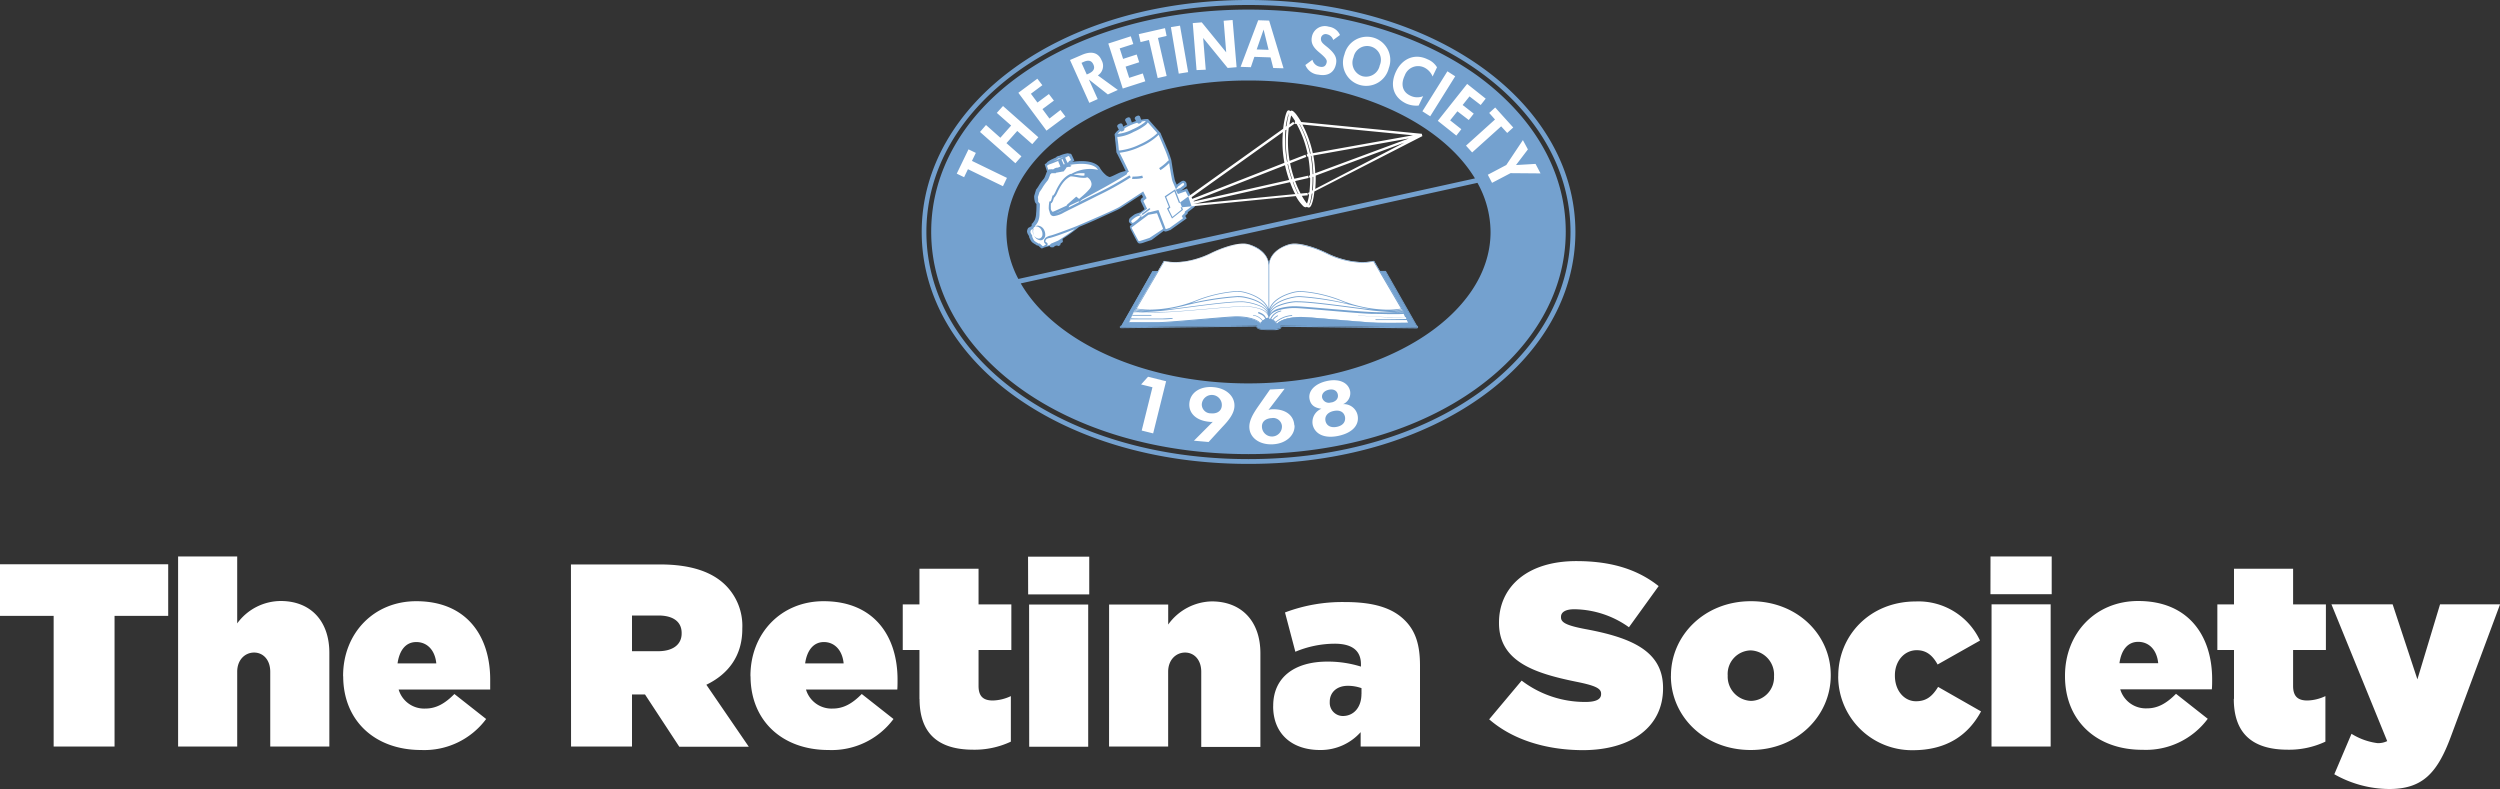 <svg id="Layer_1" data-name="Layer 1" xmlns="http://www.w3.org/2000/svg" width="500" height="157.8" viewBox="0 0 500 157.8"><rect x="0" y="0" width="500" height="157.8" fill="#333333" stroke="none"/><title>Logo - stacked</title><path d="M296.4,13.49C284.76,5.13,268.46,0,249.69,0S214.62,5.13,203,13.49s-18.66,20-18.66,32.9,7,24.55,18.66,32.9,27.94,13.49,46.71,13.49,35.07-5.13,46.71-13.49,18.66-20,18.66-32.9S308.05,21.84,296.4,13.49ZM249.69,91.82c-37.2,0-64.41-20.34-64.41-45.43S212.49,1,249.69,1,314.1,21.3,314.1,46.39,286.89,91.82,249.69,91.82ZM295.29,15C284,7,268.11,1.92,249.69,1.92S215.35,7,204.09,15s-17.85,19.17-17.85,31.35,6.59,23.25,17.85,31.35,27.18,13.12,45.6,13.12,34.34-5,45.6-13.12,17.85-19.17,17.86-31.35S306.55,23.14,295.29,15ZM249.7,16.1c20.71,0,38.38,8.14,45.29,19.58L203.67,55.79a20.25,20.25,0,0,1-2.39-9.4C201.28,29.66,223,16.1,249.7,16.1Zm0,60.58c-21,0-38.82-8.34-45.55-20l91.34-20.11a20.31,20.31,0,0,1,2.62,9.83C298.11,63.12,276.44,76.68,249.7,76.68Zm33.7-11.22-27.3-.33a.4.4,0,0,1,.07.2c0,.16-.13.26-.28.33a5.78,5.78,0,0,1-1.88.21h-.46a10.39,10.39,0,0,1-1.31-.07,2.24,2.24,0,0,1-.58-.14.39.39,0,0,1-.27-.33.4.4,0,0,1,.07-.2l-27.3.33-.08-.09.08-.08h.05l6.3-11.06,23.27-.33,23.27.33,6.3,11.06h0l.08.08Z" fill="#74a1cf"/><path d="M238.75,40.79h0V40.3l-.05-.09-.22-.43-.17-.32-.22-.43-.69-1.33-1.54.55v0l.36-.15.23-.14.44-.36.37-.29.07,0,0-.09a1.37,1.37,0,0,0,0-.31.8.8,0,0,0-.16-.5.71.71,0,0,0-.52-.27l-.25.06h0l-.27.16-.34.24-.45.33,0,0h0l-.28-.64h0a3.82,3.82,0,0,1-.19-.71c-.08-.35-.16-.8-.24-1.25-.15-.91-.29-1.87-.38-2.34a20.17,20.17,0,0,0-.93-2.52c-.45-1.11-1-2.27-1.2-2.84l0,0-2.51-2.83h-.18a6.94,6.94,0,0,0-1.21.14c-.08-.24-.18-.53-.24-.69l-.11,0,.11,0-.24-.14a1.14,1.14,0,0,0-.69.3l-.11.21,0,.08.25.5c-.25.08-.53.18-.82.3-.08-.24-.24-.7-.32-.9h0l-.24-.15a1.21,1.21,0,0,0-.69.31l-.11.21,0,.07a8.67,8.67,0,0,0,.44.85c-.3.15-.56.29-.8.44-.07-.2-.13-.4-.18-.51h0l-.24-.15a1.21,1.21,0,0,0-.69.31l-.11.21,0,.07a6.07,6.07,0,0,0,.34.67,3.69,3.69,0,0,0-.84.89l0,.09,0,.1a4.92,4.92,0,0,1,.08.61c0,.34.08.76.12,1.17.08.83.15,1.63.15,1.63v.05l0,0c.32.59.82,1.6,1.24,2.46.26.53.47,1,.61,1.27a8.41,8.41,0,0,0-.92.23c-.44.13-1.33.63-1.92.86a1.68,1.68,0,0,1-.38.12,2.69,2.69,0,0,1-.62-.31A5.78,5.78,0,0,1,220,33.62c-.09-.21-.81-1.41-3.72-1.4a13.08,13.08,0,0,0-1.85.15l.44-.23-.09-.21s-.09-.21-.2-.44-.21-.47-.28-.59a.42.42,0,0,0-.35-.18l-.12,0v0l-.25-.07a6.24,6.24,0,0,0-1.74.52h0a.78.78,0,0,0-.35.09.53.53,0,0,0-.27.21l-.78.36a5.6,5.6,0,0,0-1,.59.45.45,0,0,0-.11.17l-.39.28.47,1.47a.83.83,0,0,0-.16.28c0,.1-.12.34-.21.58a2.92,2.92,0,0,1-.24.5,11.26,11.26,0,0,0-.94,1.27,7.47,7.47,0,0,1-.68,1l0,0,0,.06-.35,1.17v.05s0,.53.1.87a1.84,1.84,0,0,0,.06.29,1.54,1.54,0,0,0,.23.32l.07.08c0,.59,0,1.26-.07,1.84a3.7,3.7,0,0,1-.26,1.33,4.09,4.09,0,0,1-.52.74l-.05,0-.05.05V45l-.05.24-.64.34,0,0a1.44,1.44,0,0,0-.25.72v0a1.55,1.55,0,0,0,.24.64,2.75,2.75,0,0,0,.18.29l0,.17v0a3.17,3.17,0,0,0,.2.43,2,2,0,0,0,.41.63,5.84,5.84,0,0,0,.74.48l.23.17h.23l.35.31h0l0,0,.26.24h.12l.15,0,.12-.06.16-.09a9.41,9.41,0,0,0,1.1-.32c.06.07.12.19.24.24a1.21,1.21,0,0,0,.61,0,1,1,0,0,1,.45-.3.65.65,0,0,1,.51.09l.35-.19c.05-.07,0-.14.08-.31a.68.68,0,0,1,.33-.22l.14-.24a.79.79,0,0,1-.06-.5,34.85,34.85,0,0,0,3.29-2.39c.77-.32,2.46-1,4.13-1.78s3.54-1.58,4.06-1.9c.83-.52,3.53-2.29,4.32-2.8l.27.53-.36.3h0l-.13.32a.79.79,0,0,0,.08.32l.71,1.47-.86.66a6.3,6.3,0,0,0-1.09.37,8,8,0,0,0-1,.77l0,0v0a1,1,0,0,0-.18.54.49.49,0,0,0,.14.38,1.58,1.58,0,0,0,.45.33l-.25.19h0a.41.41,0,0,0-.15.32l.06.26c.08.19.78,1.54,1.19,2.3.14.26.24.43.3.52l.17.17.25.07.29-.05c.16,0,.67-.2,1.16-.36l.94-.31h0l2.37-1.78.1-.07,0,.08.27.09a2.48,2.48,0,0,0,.88-.28l.1,0,3.28-2.34-.1-.19-.18-.32.51-.52v-.23c.28-.2,1-.75,1.29-1l.14-.18h0l0-.14Z" fill="#74a1cf"/><path d="M284.39,27l0-.24L260.24,24.4a14.56,14.56,0,0,0-.82-1.28,3.94,3.94,0,0,0-.85-.92l-.24-.08h-.08l-.17.12v0l-.12-.11-.24-.07h-.07l-.18.12-.08.13a4,4,0,0,0-.16.38A10.48,10.48,0,0,0,256.9,24c-.1.5-.2,1.09-.27,1.75L238.08,39l-.4.28L236,40.5l-.2.14-.54.39-.23.09,0,.06h0l0,0,0,.08.07.29h0v0l.95-.09.25,0,1.91-.18.59-.06,20.37-2a8.09,8.09,0,0,0,1.47,2,.81.81,0,0,0,.47.23h.09a.44.44,0,0,0,.18-.09.57.57,0,0,0,.35.14h.09a.51.51,0,0,0,.3-.23,1.43,1.43,0,0,0,.2-.37,7,7,0,0,0,.35-1.21c.08-.4.15-.88.2-1.39L284.5,27.21ZM260,24.86s0,0,0,.07a21.52,21.52,0,0,1,2.13,5.8H262a22,22,0,0,0-2.12-5.89Zm2.28,6.33v0a23.83,23.83,0,0,1,.38,3.63l-.13,0a25.64,25.64,0,0,0-.37-3.67Zm-2.59-6.84h0c-.19-.33-.38-.63-.56-.89C259.23,23.7,259.43,24,259.64,24.35Zm-1.41-1.22a12.41,12.41,0,0,1,.78,1.15h-.08l-.05.47-.28-.39-.75.54A13.23,13.23,0,0,1,258.23,23.13Zm-.61-.07a2.19,2.19,0,0,1,.16-.42l0,0,0,0,0,.05a10.69,10.69,0,0,0-.33,1.29c-.07.36-.14.78-.2,1.23l-.15.11A15.79,15.79,0,0,1,257.62,23.06Zm-.06,9.77a24.18,24.18,0,0,0,.83,3l-.1,0a25.13,25.13,0,0,1-.83-3Zm-.47-6.8.14-.1c-.07.73-.12,1.55-.12,2.42a22.88,22.88,0,0,0,.35,4l-.11,0s0,0,0-.06l-.24,0,.24,0a21.5,21.5,0,0,1-.37-4A22.78,22.78,0,0,1,257.09,26ZM238.3,39.46,256.58,26.4c-.05.6-.09,1.23-.09,1.91a22.32,22.32,0,0,0,.37,4.11c0,.06,0,.1,0,.15l-18.43,7.21Zm.39.75L257,33.05a25,25,0,0,0,.83,2.94L238.74,40.3Zm.06.58h0L258,36.44c.25.66.5,1.28.76,1.83.1.2.19.37.29.55Zm20.8-2,0-.09a21.27,21.27,0,0,1-1-2.35l.08,0c.27.72.55,1.4.83,2,.08.16.16.3.24.45Zm1.1,1.73a10.33,10.33,0,0,1-.84-1.27h0a12,12,0,0,0,.82,1.3Zm.82,0a1,1,0,0,1-.07.18l-.14-.16a11.75,11.75,0,0,1-.89-1.37l1.19-.11-.05-.48-1.39.13a21.58,21.58,0,0,1-1.1-2.5l2.72-.62-.1-.46-2.78.62a22.83,22.83,0,0,1-.84-3.1l3.24-1.27-.17-.44-3.17,1.23a22.59,22.59,0,0,1-.33-3.82,23.39,23.39,0,0,1,.17-2.8l1.12-.8h0l.44.05.06.1a21.48,21.48,0,0,1,2.15,5.93l-.19,0,.08.47.21,0a24.57,24.57,0,0,1,.38,3.77l-.24.09.17.45.09,0c0,.07,0,.15,0,.22a22.48,22.48,0,0,1-.15,2.62l-.29.15.22.41A9.61,9.61,0,0,1,261.47,40.52Zm.62,0a1.85,1.85,0,0,1-.26.55h0l-.05,0c0-.05,0-.07.06-.12a7,7,0,0,0,.34-1.2c.06-.3.12-.65.17-1l.14-.08A10.13,10.13,0,0,1,262.09,40.55Zm.46-2.48-.15.08a21.24,21.24,0,0,0,.12-2.36c0-.12,0-.26,0-.39l.14,0c0,.16,0,.33,0,.48A21.8,21.8,0,0,1,262.55,38.07Zm.5-.26c.05-.61.09-1.27.09-2,0-.21,0-.44,0-.66l17.71-6.59Zm0-3.14a25.44,25.44,0,0,0-.38-3.54v0l19.11-3.41Zm-.49-4a22,22,0,0,0-2.08-5.73l22.11,2.15ZM212,31.71c-.34.15-.87.37-1.35.55l.76-.36.18-.15.09-.05.15-.05.07,0,.09,0c.31-.13.56-.22.78-.29C212.51,31.47,212.25,31.6,212,31.71Zm14.56-5.85a11.39,11.39,0,0,0,2.23-1.27,1.61,1.61,0,0,0,.33-.34l0-.05a5.09,5.09,0,0,0-.78.11.47.47,0,0,1-.31.34.76.76,0,0,1-.31.09l-.24-.14h0l0-.06a11.6,11.6,0,0,0-1.42.52,10.4,10.4,0,0,0-1.18.63l0,.08v.09c0,.24-.23.31-.32.36h0a.76.76,0,0,1-.31.09l-.15-.09-.2.16a3.58,3.58,0,0,0-.35.37.53.53,0,0,0,.2,0A8,8,0,0,0,226.54,25.86Zm-16.65,8,.18,0,0,0,.17,0,.21-.06,0,.11.25-.08.12-.1h0l.19-.1.33-.1h.2l.52-.22-.42-1,0-.07,0,0,.06-.08-1.14.46c-.32.12-.6.22-.81.28l-.37.26.25.79Zm2.67-2.1-.29.14.45,1,.21-.09-.41-.91,0-.07,0-.05Zm-3.32,16.13a1,1,0,0,0-.2.35v.05a4.44,4.44,0,0,0,.4.32h0l.08.21-.08.23s-.1.09-.15.14h0c.21-.07.45-.15.69-.25l.22-.22,1.4-.59h0c1.27-.81,2.38-1.56,3.34-2.31-1.52.61-4.05,1.54-4.95,1.76A2.07,2.07,0,0,0,209.24,47.84Zm4.29-15.37.06,0,0,0,.22-.31,0,0,.38-.19-.11-.23-.22-.48h-.06l0,0h0l-.12-.14a5.59,5.59,0,0,1-.54.31l-.13.06.46,1Zm10.24-2.42h.13a12.64,12.64,0,0,0,4-1.19,14.08,14.08,0,0,0,2.75-1.6,8.17,8.17,0,0,0,.64-.54l.15-.15,0,0-1.91-2.15a1.56,1.56,0,0,1-.49.57,11,11,0,0,1-2.32,1.33,8.27,8.27,0,0,1-3,1,1.7,1.7,0,0,1-.26,0c0,.07,0,.14,0,.24C223.61,28.27,223.72,29.55,223.77,30.05ZM211.3,42.6l-.15.06a7.7,7.7,0,0,0,1.34-.57l.89-.45-1.11.52Zm-3.53,5.13.27-.06a.89.89,0,0,0,.45-.86,1.58,1.58,0,0,0-.15-.68,1.33,1.33,0,0,0-1.08-.86l-.27.06a.89.89,0,0,0-.45.86,1.55,1.55,0,0,0,.15.68A1.31,1.31,0,0,0,207.77,47.73Zm5.65-6.8,1.83-1.61.57.46.9-.78A11.48,11.48,0,0,0,218,37.69a1.56,1.56,0,0,0,.31-.89,1.71,1.71,0,0,0-.88-1.36.89.89,0,0,1-.38.12l-.12,0h0a1.14,1.14,0,0,1-.34,0,5.75,5.75,0,0,1-1-.1c-.62-.11-1-.16-1.24-.18l-.23,0c-.87.42-1.76,1.25-2.66,3.24a3.87,3.87,0,0,1-.52.89.94.94,0,0,1-.16.14c0,.09-.06.21-.1.35l-.12.35-.19.3a.83.83,0,0,1-.2.13c0,.06,0,.12,0,.2a4.36,4.36,0,0,0,0,.65,1.11,1.11,0,0,0,.07.51,2.44,2.44,0,0,0,.24.31l.07,0h.05l.52-.22c.71-.32,1.9-.87,2.2-1l.09-.17Zm24.91.39-.07,0-.49.39-.7.53-.11.08v.27l-.61.62.09.16.16.29-2.71,1.94,0,0-.09,0a3.07,3.07,0,0,1-.59.22l0,0,0,0-.23-.23.08,0L231.69,42l-2,.5,0-.08-.17.13-.08-.1.08.1-1.28.92.06-.3h0v0l0-.14h0l0,0-.27.32a6.28,6.28,0,0,1-.48.52c-.14.13-.36.3-.56.45a2.27,2.27,0,0,1-.41.26h0l-.1,0-.23-.21V44.3l.08-.25.33-.27a5,5,0,0,1,.6-.41,3.84,3.84,0,0,1,.62-.24l.4-.11h.05v0l-.09-.08-.45.06,1.42-1.09.21-.16-.71-1.48,0-.11.62-.52-.69-1.35-.22.15-1.9,1.24c-1,.66-2.15,1.4-2.63,1.7s-2.22,1.09-4,1.87-3.63,1.58-4.3,1.86c-1.31.55-4.5,1.74-5.46,2a2.43,2.43,0,0,0-1,.43,1.43,1.43,0,0,0-.33.52l0,.22a.6.6,0,0,0,.28.48l.13.1-.23.17a3.23,3.23,0,0,1-.4.24l-.63-.57h-.26l-.11-.08h0l-.27-.16a4.1,4.1,0,0,1-.41-.28,1.6,1.6,0,0,1-.29-.47,3.27,3.27,0,0,1-.17-.37l0-.22,0,0-.18-.3a1.17,1.17,0,0,1-.18-.43h0a1,1,0,0,1,.14-.41l.52-.27a1.35,1.35,0,0,0-.12.57,1.86,1.86,0,0,0,.17.78,1.54,1.54,0,0,0,1.3,1,.83.83,0,0,0,.37-.08,1.12,1.12,0,0,0,.59-1.08,1.86,1.86,0,0,0-.17-.78l-.11,0,.11,0a1.56,1.56,0,0,0-1.3-1,1,1,0,0,0-.37.08.8.8,0,0,0-.21.15l0-.14a4.24,4.24,0,0,0,.59-.85,4,4,0,0,0,.32-1.52c0-.63.07-1.35.07-2v-.1l-.08-.07-.12-.14-.15-.19h0v0l0-.13c0-.11,0-.23,0-.36l-.05-.44.32-1a8.54,8.54,0,0,0,.7-1.05,11.77,11.77,0,0,1,.9-1.22,2.74,2.74,0,0,0,.31-.62c.1-.25.19-.5.23-.63l.28-.25h.86l0-.09,1.62-.29,0-.05.12-.17.2-.24.09-.14,0-.08.06-.05a.86.86,0,0,1,.48-.16h.11l.11,0,.22-.11.12-.13L214,33l-.09-.1-.08-.09v0l.14.15h.13a14.25,14.25,0,0,1,2.16-.19c2.77,0,3.26,1.08,3.29,1.13h0v0l0,0,.07.09h0l0,0h0a6.41,6.41,0,0,0-1.59-.2,7.57,7.57,0,0,0-3.77,1h-.19l0,0c-1,.46-2,1.42-2.95,3.5a2.93,2.93,0,0,1-.47.8l-.15,0-.06.26-.11.39a2.22,2.22,0,0,1-.17.47l-.17.1h0l-.14,0,0,.15a6.85,6.85,0,0,0-.1,1.05,1.5,1.5,0,0,0,.13.71h0a3.12,3.12,0,0,0,.19.6.74.74,0,0,0,.7.4,5.23,5.23,0,0,0,2-.71c1.24-.64,4.06-2,6.83-3.41a60.63,60.63,0,0,0,6.57-3.65l-.29-.38a61.34,61.34,0,0,1-6.49,3.6c-2.09,1-4.2,2.09-5.65,2.81l0-.06.1-.21.16-.14,1.71-.8.15.12.15-.13.43-.37,3.84-2.09c.73-.38,4.34-2.44,4.94-2.85.11-.08.19-.13.2-.26l-.08-.1a.45.45,0,0,1,.18,0h0l0-.17.28-.06-.06-.08,0,0s-1.13-2.41-1.83-3.73a13,13,0,0,0,4.17-1.22,11.65,11.65,0,0,0,3.65-2.37c.26.6.71,1.65,1.13,2.67a21.75,21.75,0,0,1,.9,2.42.43.43,0,0,0,0,.11l-.1-.08-.1.12-.34.34a9.84,9.84,0,0,1-1.39,1.08l.26.41a9.71,9.71,0,0,0,1.74-1.42c.14.85.34,2.18.53,3.05a3.59,3.59,0,0,0,.23.81h0l.6,1.39.25-.32.21-.28c.07,0,.48-.36.75-.54l.19-.12.06,0,.16.11,0,.18V37c-.17.13-.66.5-.78.61h0l-.08,0-.24.11-.32.12-.26.09.12.25.33.63,1.54-.54.52,1Zm-9.75-5.73-.12-.47a6.22,6.22,0,0,1-1.45.19,2.07,2.07,0,0,1-.5,0h0l-.1.47a3.41,3.41,0,0,0,.63,0,6.78,6.78,0,0,0,1.57-.2Zm1.47,6.26-.05-.21,0,0h-.05l-.21.09-.5.36-.91.7.09.09a.53.53,0,0,1,.06.14l.86-.63Zm6.55.11-.18-.46-.4-1-1-2.63-2,1.35-.08.05.84,2.12-.38.32,1,2Zm-6.91,1-3.39,2.54v0c0,.09.37.74.7,1.38l.48.89.25.45,0,0,.18,0,1.11-.35.9-.3L232.3,46l.32-.24-1.22-3.12ZM216.9,35l0-.29v-.07h-.6a4.56,4.56,0,0,0-1.59.26l1,.14a5.23,5.23,0,0,0,.89.1l.2,0h.07V35Zm18.92,5.67-.94-2.4-1.64,1.12.84,2.11-.37.31.77,1.57,1.83-1.46-.14-.36ZM212.09,22l1,1.31-3.79,2.82-5.63-7.57,3.8-2.82,1,1.3-2.29,1.71,1.31,1.76,2.29-1.7,1,1.31-2.29,1.7,1.4,1.89Zm-16.92,8.58-1.47-.71-2.35,4.86,1.47.71.77-1.6,7,3.4.8-1.66-7-3.4Zm55-17.14-2.05-.07,3.52-9.32,2.19.07,2.88,9.54-2.06-.06-.54-2.12-3.24-.11Zm1.17-3.55,2.38.08-1-4.06Zm17.55,1a4.65,4.65,0,1,1,8.87,2.74,4.65,4.65,0,1,1-8.87-2.74Zm3.52,4.33a2.8,2.8,0,0,0,3.54-2.15,2.76,2.76,0,1,0-5.24-1.62A2.81,2.81,0,0,0,272.39,15.21ZM264,13.35a1.86,1.86,0,0,1-1.51-1.4L261.07,13a3.07,3.07,0,0,0,2.6,1.93c2,.38,3.22-.5,3.54-2.19.21-1.16-.2-2-1.62-3.21-.91-.75-1.54-1.11-1.38-2a.94.94,0,0,1,1.21-.67A1.62,1.62,0,0,1,266.64,8L268,7a2.86,2.86,0,0,0-2.24-1.66,2.63,2.63,0,0,0-3.39,2.07c-.24,1.28.35,2.14,1.49,3.08,1.45,1.2,1.56,1.57,1.47,2C265.18,13.22,264.71,13.49,264,13.35Zm-26.37,1.08L236,5.13l-1.82.3,1.57,9.3Zm3.52-.49-.52-6.35,4.9,6,1.79-.15L246.52,4l-1.79.15.51,6.32-4.89-6-1.8.15.76,9.4ZM229.79,8l1.75,7.61,1.79-.41-1.74-7.61,1.73-.4L233,5.63l-5.25,1.2.36,1.59ZM199.36,22.58l2.87,2.53-2.16,2.44L197.2,25,196,26.39l7.08,6.26,1.21-1.38-3-2.64,2.16-2.44,3,2.64,1.22-1.38-7.07-6.25Zm90.12-8.32-5,8,1.56,1,5-8Zm2,8L293.75,24l1-1.27L292.53,21l1.37-1.72L296.14,21l1-1.27-3.71-2.95-5.87,7.39,3.71,2.95,1-1.28-2.24-1.77ZM282,19.1c-1.59-.77-1.85-2.35-1.05-4a2.83,2.83,0,0,1,3.95-1.57,3.44,3.44,0,0,1,1.62,1.77l.88-1.84a3.9,3.9,0,0,0-1.89-1.6c-2.68-1.3-5.14,0-6.29,2.41-1.23,2.56-.71,5.13,2,6.43a5,5,0,0,0,2.51.41l.9-1.88A3.1,3.1,0,0,1,282,19.1Zm19.44,7.49,1.21-1.09-3.61-4-1.2,1.09L299,23.9l-5.8,5.23,1.23,1.36,5.8-5.22Zm5.67,6.19-3.91.23,2.38-3.13-1-1.86L301.26,33l-3.7,1.95.85,1.62,3.7-1.94,6,.05ZM246.88,81.4c-.12,1.31-1,2.54-2.41,4l-2.75,3-2.93-.26,3.77-3.78a1.81,1.81,0,0,1-.68,0c-2.66-.23-4.21-1.75-4-3.79s2.12-3.38,4.82-3.14S247.06,79.39,246.88,81.4Zm-2.52-.23a2,2,0,0,0-4-.35,1.78,1.78,0,0,0,1.84,1.85C243.29,82.77,244.26,82.31,244.36,81.17ZM219.57,15.08l4,2.91-2,.9-3.8-3,1.77,3.93-1.68.75L214,12l2.32-1c2.26-1,3.47-.22,4,1.06A2.26,2.26,0,0,1,219.57,15.08Zm-.89-2.17c-.34-.76-.94-1-2-.51l-.38.17,1.05,2.33.38-.17C218.83,14.23,219,13.6,218.68,12.91Zm9.88,1.78-2.72.88-.72-2.24,2.72-.88-.5-1.55-2.72.88-.68-2.1,2.72-.87-.5-1.55-4.5,1.45,2.89,9,4.51-1.45Zm-.34,62.2,2.27.56-2.15,8.66,2.29.57,2.59-10.43-3.61-.9ZM271.51,83c.41,1.89-.89,3.53-3.77,4.16S263,86.79,262.55,85a2.87,2.87,0,0,1,1.74-3.25c-1.37-.17-2.13-.74-2.37-1.87-.36-1.63,1-3.13,3.44-3.67s4.29.28,4.66,2a2.39,2.39,0,0,1-1.4,2.62A2.81,2.81,0,0,1,271.51,83Zm-5.23-2.5c1-.22,1.44-.88,1.28-1.62s-.84-1.14-1.8-.93-1.49.88-1.33,1.6A1.39,1.39,0,0,0,266.28,80.46ZM269,83.37c-.22-1-1.06-1.43-2.28-1.17s-1.82,1.07-1.62,2,1.06,1.43,2.31,1.16S269.15,84.3,269,83.37Zm-10.09,1.7c.1,1.93-1.63,3.65-4.33,3.79s-4.61-1.31-4.71-3.33c-.07-1.31.65-2.66,1.81-4.31L254,77.9l2.93-.15L253.69,82a2,2,0,0,1,.67-.14C257,81.74,258.76,83,258.86,85.07Zm-2.52.13a1.77,1.77,0,0,0-2.07-1.58c-1.09.06-2,.64-1.93,1.78a2,2,0,0,0,4-.2Zm24-23.46-5.61-9.57c-3.63.83-7.59-.66-9.24-1.48s-5.61-2.48-7.76-1.82-4,2.15-4,4.29c0-2.14-1.82-3.63-4-4.29s-6.11,1-7.76,1.82-5.61,2.31-9.24,1.48l-5.61,9.57-.49.75-.91,2.06c1.16,0,3.22.08,6.19,0s13.61-1.16,15.34-1.16c1.37,0,3.81.26,4.78,1.34.39-.36.66-1,1.66-1s1.27.65,1.66,1c1-1.08,3.41-1.34,4.77-1.34,1.74,0,12.46,1.08,15.35,1.16s5,0,6.19,0l-.91-2.06ZM10.73,123.17H0V112.85H33.64v10.32H22.91v26.14H10.73Zm24.89-11.88H47.44v13.39a10.84,10.84,0,0,1,8.69-4.48c6,0,9.74,4,9.74,10.36v18.75H54.05V134.36c0-2.45-1.46-3.85-3.23-3.85s-3.38,1.4-3.38,3.85v14.95H35.62Zm33,24v-.11c0-8.48,6.09-14.94,14.63-14.94,10.1,0,14.79,7,14.79,15.67,0,.63,0,1.36,0,2H79.73a5.31,5.31,0,0,0,5.36,3.8c2.14,0,3.91-1,5.79-2.91l6.35,5a15.39,15.39,0,0,1-13,6.2C74.94,150,68.64,144.1,68.64,135.25Zm18.64-2.61c-.26-2.7-1.87-4.27-4-4.27s-3.38,1.67-3.75,4.27Zm26.93-19.79H132c6.46,0,10.57,1.62,13.13,4.17a11.48,11.48,0,0,1,3.33,8.64v.11c0,5.31-2.76,9-7.19,11.14l8.49,12.4h-13.9L129,138.89h-2.6v10.42H114.21Zm17.45,17.35c2.91,0,4.69-1.31,4.69-3.54v-.11c0-2.34-1.83-3.49-4.64-3.49H126.4v7.14Zm18.45,5.05v-.11c0-8.48,6.09-14.94,14.63-14.94,10.11,0,14.79,7,14.79,15.67,0,.63,0,1.36-.05,2H161.2a5.32,5.32,0,0,0,5.37,3.8c2.13,0,3.9-1,5.78-2.91l6.35,5a15.39,15.39,0,0,1-13,6.2C156.41,150,150.11,144.1,150.11,135.25Zm18.64-2.61c-.26-2.7-1.87-4.27-3.95-4.27s-3.39,1.67-3.75,4.27Zm15.16,7.14V130h-3.34v-9.12h3.34v-7.13h11.82v7.13h6.56V130h-6.56v7.19c0,2.13,1,2.91,2.86,2.91a8.91,8.91,0,0,0,3.6-.88v9.11a17.07,17.07,0,0,1-7.55,1.61C187.66,149.93,183.91,146.71,183.91,139.78Zm21.72-28.49h12.24v7.55H205.63Zm.21,9.58h11.82v28.44H205.84Zm16,0h11.82v4a11,11,0,0,1,8.7-4.63c6,0,9.74,4,9.74,10.36v18.75H240.25V134.36c0-2.45-1.46-3.85-3.23-3.85s-3.39,1.4-3.39,3.85v14.95H221.81Zm32.82,20.37v-.11c0-5.67,4.22-8.85,10.84-8.85a22.16,22.16,0,0,1,6.71,1v-.47c0-2.6-1.61-4.11-5.26-4.11a20.58,20.58,0,0,0-7.86,1.61L257,122.49a32.52,32.52,0,0,1,12-2.08c5.78,0,9.53,1.19,12,3.69,2.13,2.14,3,4.9,3,9v16.2H272.13v-2.87A10.7,10.7,0,0,1,264,150C258.49,150,254.63,146.86,254.63,141.24Zm17.66-2.45v-1.2a8.17,8.17,0,0,0-2.71-.47c-2.34,0-3.64,1.41-3.64,3.18v.1a2.63,2.63,0,0,0,2.7,2.76C270.73,143.16,272.29,141.5,272.29,138.79Zm25.52,5.05,6.51-7.76a20.9,20.9,0,0,0,12.76,4.27c2.19,0,3.13-.57,3.13-1.56v-.1c0-1.05-1.15-1.62-5.06-2.4-8.17-1.67-15.36-4-15.36-11.72v-.1c0-6.93,5.42-12.29,15.47-12.29,7,0,12.24,1.66,16.46,5l-5.94,8.23a19.13,19.13,0,0,0-10.94-3.6c-1.82,0-2.65.63-2.65,1.51v.11c0,1,1,1.61,4.84,2.34,9.32,1.72,15.57,4.43,15.57,11.77v.1c0,7.66-6.3,12.35-16.09,12.35C309.11,150,302.45,147.9,297.81,143.84Zm36.37-8.64v-.11c0-8,6.66-14.89,16-14.89S366.15,127,366.15,135v.1c0,8-6.66,14.9-16,14.9S334.18,143.22,334.18,135.2Zm20.62,0v-.11a4.85,4.85,0,0,0-4.69-5.05,4.71,4.71,0,0,0-4.58,5v.1a4.85,4.85,0,0,0,4.69,5A4.71,4.71,0,0,0,354.8,135.2Zm12.84.05v-.11c0-8,6.25-14.89,15.52-14.89A13.58,13.58,0,0,1,396,128.11l-8.48,4.79c-1-1.82-2.24-2.86-4.17-2.86-2.5,0-4.37,2.19-4.37,5v.1c0,3,1.87,5.11,4.21,5.11,2.09,0,3.28-1,4.43-2.87l8.59,4.9c-2.55,4.74-6.87,7.76-13.64,7.76A14.75,14.75,0,0,1,367.64,135.25Zm30.45-24h12.24v7.55H398.09Zm.21,9.58h11.82v28.44H398.3ZM413,135.25v-.11c0-8.48,6.09-14.94,14.63-14.94,10.11,0,14.8,7,14.8,15.67,0,.63,0,1.36-.06,2H424.05a5.33,5.33,0,0,0,5.37,3.8c2.13,0,3.9-1,5.78-2.91l6.35,5a15.39,15.39,0,0,1-13,6.2C419.26,150,413,144.1,413,135.25Zm18.64-2.61c-.26-2.7-1.87-4.27-4-4.27s-3.39,1.67-3.75,4.27Zm15.16,7.14V130h-3.33v-9.12h3.33v-7.13h11.82v7.13h6.56V130h-6.56v7.19c0,2.13,1,2.91,2.86,2.91a8.91,8.91,0,0,0,3.6-.88v9.11a17.07,17.07,0,0,1-7.55,1.61C450.51,149.93,446.76,146.71,446.76,139.78Zm20.07,15.05,3.43-8.07a13,13,0,0,0,5.21,1.87,4.2,4.2,0,0,0,1.93-.41l-11.15-27.35h12.24l4.95,15,4.53-15h12l-9.84,26.46c-2.76,7.45-5.78,10.47-12.35,10.47A22.42,22.42,0,0,1,466.83,154.83Z" fill="#fff"/><path d="M283.4,65.13h0l-6.23-10.94-.07,0H276l-.86-1.47h0l-.31-.53-.09,0h0a10.07,10.07,0,0,1-2.25.24,16.7,16.7,0,0,1-6.94-1.72l-.59-.28a17.71,17.71,0,0,0-5.6-1.66c-.15,0-.3,0-.45,0a4,4,0,0,0-1.17.15h0c-1.9.59-3.56,1.82-3.94,3.6a5,5,0,0,0-3.21-3.33c-.24-.1-.48-.19-.73-.27a4,4,0,0,0-1.18-.15h-.21a17.55,17.55,0,0,0-6,1.77l-.41.19a16.71,16.71,0,0,1-6.95,1.72,10,10,0,0,1-2.24-.24h0l-.09,0-.31.53h0l-.86,1.47h-1.05l-.07,0-6.23,10.94h-.05a.25.25,0,0,0-.25.25.25.25,0,0,0,.25.24l27.08-.32s0,0,0,0a.49.49,0,0,0,.13.32l.25.16a2.67,2.67,0,0,0,.62.16,10.63,10.63,0,0,0,1.33.06H254c.31,0,.75,0,1.16,0a1.87,1.87,0,0,0,1-.34.44.44,0,0,0,.12-.32,0,0,0,0,0,0,0l27.08.32a.25.25,0,0,0,.25-.24A.25.25,0,0,0,283.4,65.13ZM257.76,49a4,4,0,0,1,1.14-.15,6.15,6.15,0,0,1,.84.06,19.07,19.07,0,0,1,5.13,1.62l.59.28a16.79,16.79,0,0,0,7,1.74,10.41,10.41,0,0,0,2.22-.24l.43.73h0l.69,1.17,4.4,7.51a16.66,16.66,0,0,1-2.73.22,26,26,0,0,1-8.82-1.72,27.17,27.17,0,0,0-8.4-2,6.29,6.29,0,0,0-1.48.15c-2.32.57-4.36,1.74-4.92,3.44V53.16h0C253.86,51.07,255.64,49.61,257.76,49Zm14,14.15c.62,0,4.66.29,5.66.31h.94c1.14,0,2.16,0,2.77-.05h0l.17.39c-.83,0-2.3.05-3.85.05-.78,0-1.58,0-2.31,0h0l-.08.08.08.08c.73,0,1.53,0,2.31,0,1.58,0,3.1,0,3.92,0h0l.24.55c-.77,0-1.89,0-3.39,0l-2.67,0c-2.88-.08-13.6-1.16-15.35-1.16-1.34,0-3.71.24-4.77,1.3l-.19-.22a5.39,5.39,0,0,1,3.15-1.29l.08-.08-.08-.08a5.45,5.45,0,0,0-3.26,1.33,2.05,2.05,0,0,0-.47-.38,2.6,2.6,0,0,1,.9-.75l.06-.1-.1-.06a2.66,2.66,0,0,0-1,.82l-.08,0-.23,0a2.75,2.75,0,0,1,2-1.61l.07-.09-.1-.07a2.89,2.89,0,0,0-2.18,1.74,1.25,1.25,0,0,0-.19,0c0-.9.84-1.46,1.88-1.8a11.54,11.54,0,0,1,3.23-.45c1.72,0,12.45,1.08,15.34,1.16,1.45,0,2.91.06,4.1.06s2,0,2.37-.06l.28.64c-.62,0-1.61,0-2.71,0h-.94c-1,0-5-.27-5.65-.31l-.09.08ZM260,59.24a7.44,7.44,0,0,0-1.14.08c-2,.37-4.17,1.21-4.89,2.72.44-1.71,2.47-2.94,4.87-3.52a6.43,6.43,0,0,1,1.44-.15,27.06,27.06,0,0,1,8.34,2c.29.12.65.25,1,.38A54.41,54.41,0,0,0,260,59.24Zm10.53,1.84c1.06.26,2.54.6,4.14.85l-2.21-.27c-2.42-.3-10.09-1.4-12.91-1.4a5.46,5.46,0,0,0-.62,0,11.24,11.24,0,0,0-3.37.83A3.49,3.49,0,0,0,254,62.41c.49-1.6,2.8-2.54,4.91-2.92a5.94,5.94,0,0,1,1.11-.08A59.61,59.61,0,0,1,270.51,61.08Zm7.91,1.39c-1.19,0-2.65,0-4.09-.07-2.89-.08-13.61-1.15-15.35-1.15a11.24,11.24,0,0,0-3.28.46A3.14,3.14,0,0,0,254,62.84a2.85,2.85,0,0,1,1.64-1.57,11.38,11.38,0,0,1,3.32-.82,5.26,5.26,0,0,1,.6,0c2.8,0,10.47,1.09,12.89,1.39a57.29,57.29,0,0,0,6.64.61,10.68,10.68,0,0,0,1.58-.1l.05.08C280.3,62.45,279.48,62.47,278.42,62.47Zm.64-.21-.61,0a12,12,0,0,0,2-.16l.06.09A10.63,10.63,0,0,1,279.06,62.26Zm-.76-.18-.69,0a15.38,15.38,0,0,0,2.7-.23l.06.1A13.81,13.81,0,0,1,278.3,62.08Zm-46.53-7.95.67-1.13h0l.43-.73a10.39,10.39,0,0,0,2.21.24,16.8,16.8,0,0,0,7-1.74l.34-.16a19.43,19.43,0,0,1,5.38-1.74,6.15,6.15,0,0,1,.84-.06,4,4,0,0,1,1.14.15l.42.16c1.93.71,3.48,2.1,3.48,4h0V61.8c-.56-1.7-2.6-2.87-4.92-3.44a6.29,6.29,0,0,0-1.48-.15,27.17,27.17,0,0,0-8.4,2,26,26,0,0,1-8.82,1.72,16.66,16.66,0,0,1-2.73-.22Zm19.84,8.42,0,.11c.75.3,1.2.53,1.41,1.12a1.55,1.55,0,0,0-.48.32,2.91,2.91,0,0,0-1.87-1.1l-.11,0,.06.11a2.67,2.67,0,0,1,1.8,1.06l-.35.39c-1.06-1.06-3.43-1.3-4.78-1.3-1.74,0-12.46,1.08-15.34,1.16l-2.67,0c-1.5,0-2.62,0-3.39,0l.24-.55h0c.82,0,2.35,0,3.94,0,.78,0,1.57,0,2.29,0,.5,0,1.23,0,2.11-.12h0l.07-.08-.09-.08c-.87.06-1.6.1-2.09.12-.73,0-1.52,0-2.29,0-1.55,0-3,0-3.87-.05l.25-.57.05.06c.76,0,2.13,0,3.58,0h.14l.08-.09-.08-.08h-.14c-1.45,0-2.82,0-3.58,0v0l.23-.53c.37,0,1.23.06,2.37.06s2.65,0,4.1-.06c2.89-.08,13.62-1.16,15.34-1.16a11.54,11.54,0,0,1,3.23.45c1,.34,1.84.9,1.88,1.8a1.34,1.34,0,0,0-.46.08c-.23-.67-.75-.94-1.51-1.24h0Zm-22.5-.31-.62,0a10.48,10.48,0,0,1-1.46-.09l.06-.09A12,12,0,0,0,229.11,62.24Zm-1.92-.31.06-.1a15.38,15.38,0,0,0,2.7.23l-.69,0A13.81,13.81,0,0,1,227.19,61.93Zm1.3.5a57.26,57.26,0,0,0,6.65-.61c2.42-.3,10.09-1.4,12.89-1.39a5.26,5.26,0,0,1,.6,0,11.38,11.38,0,0,1,3.32.82,2.85,2.85,0,0,1,1.64,1.57,3.18,3.18,0,0,0-1.73-1.13,11.28,11.28,0,0,0-3.28-.46c-1.74,0-12.46,1.07-15.35,1.15-1.44,0-2.9.07-4.09.07s-1.89,0-2.28-.06l.06-.08A10.63,10.63,0,0,0,228.49,62.43Zm19.09-3a5.94,5.94,0,0,1,1.11.08c2.11.38,4.42,1.32,4.9,2.92A3.4,3.4,0,0,0,252,61.12a11.24,11.24,0,0,0-3.37-.83,5.46,5.46,0,0,0-.62,0c-2.82,0-10.49,1.1-12.91,1.4l-2.21.27c1.6-.25,3.07-.59,4.14-.85A59.61,59.61,0,0,1,247.58,59.41Zm-9.66,1.3c.39-.13.75-.26,1-.38a27.06,27.06,0,0,1,8.34-2,6.43,6.43,0,0,1,1.44.15c2.4.58,4.43,1.81,4.87,3.52-.72-1.51-2.91-2.35-4.9-2.72a7.2,7.2,0,0,0-1.13-.08A54.55,54.55,0,0,0,237.92,60.71Zm-7.36-6.39.9,0-2,3.48-2.6,4.41-.17.25h0l-.9,2.06v.08l.07,0c.77,0,1.94,0,3.52,0,.79,0,1.68,0,2.67,0,2.89-.08,13.62-1.16,15.34-1.16,1.36,0,3.79.27,4.72,1.31l.06,0,.06,0h0c.15-.14.29-.31.44-.47h0v0a1.44,1.44,0,0,1,.53-.39h0a1.57,1.57,0,0,1,.57-.1,1.81,1.81,0,0,1,.61.1c.48.19.69.6,1,.88h0l.06,0,.06,0c.92-1,3.36-1.31,4.71-1.31,1.73,0,12.46,1.08,15.35,1.16,1,0,1.88,0,2.67,0,1.58,0,2.75,0,3.52,0l.07,0v-.08l-.91-2.06h0l-.17-.25-2.6-4.41-2-3.48.9,0,6.16,10.8-27.23-.32-.23.15.05.27.08.1-.07,0a1.84,1.84,0,0,1-.48.12,11.54,11.54,0,0,1-1.27.06h-.46c-.3,0-.74,0-1.11-.05a1.62,1.62,0,0,1-.71-.17l.08-.1.05-.27-.23-.15-27.23.32ZM283.4,65.46l-27.3-.33a.4.4,0,0,1,.07.2c0,.16-.13.26-.28.33a5.78,5.78,0,0,1-1.88.21h-.46a10.39,10.39,0,0,1-1.31-.07,2.24,2.24,0,0,1-.58-.14.39.39,0,0,1-.27-.33.4.4,0,0,1,.07-.2l-27.3.33-.08-.09.08-.08L251.63,65l.08.05,0,.09-.14.23c0,.06,0,.12.18.18a5.54,5.54,0,0,0,1.82.19H254a9.88,9.88,0,0,0,1.29-.06,2,2,0,0,0,.53-.13c.13-.06.18-.12.18-.18l-.14-.23,0-.09.08-.05,27.47.33.08.08Z" fill="#74a1cf"/></svg>